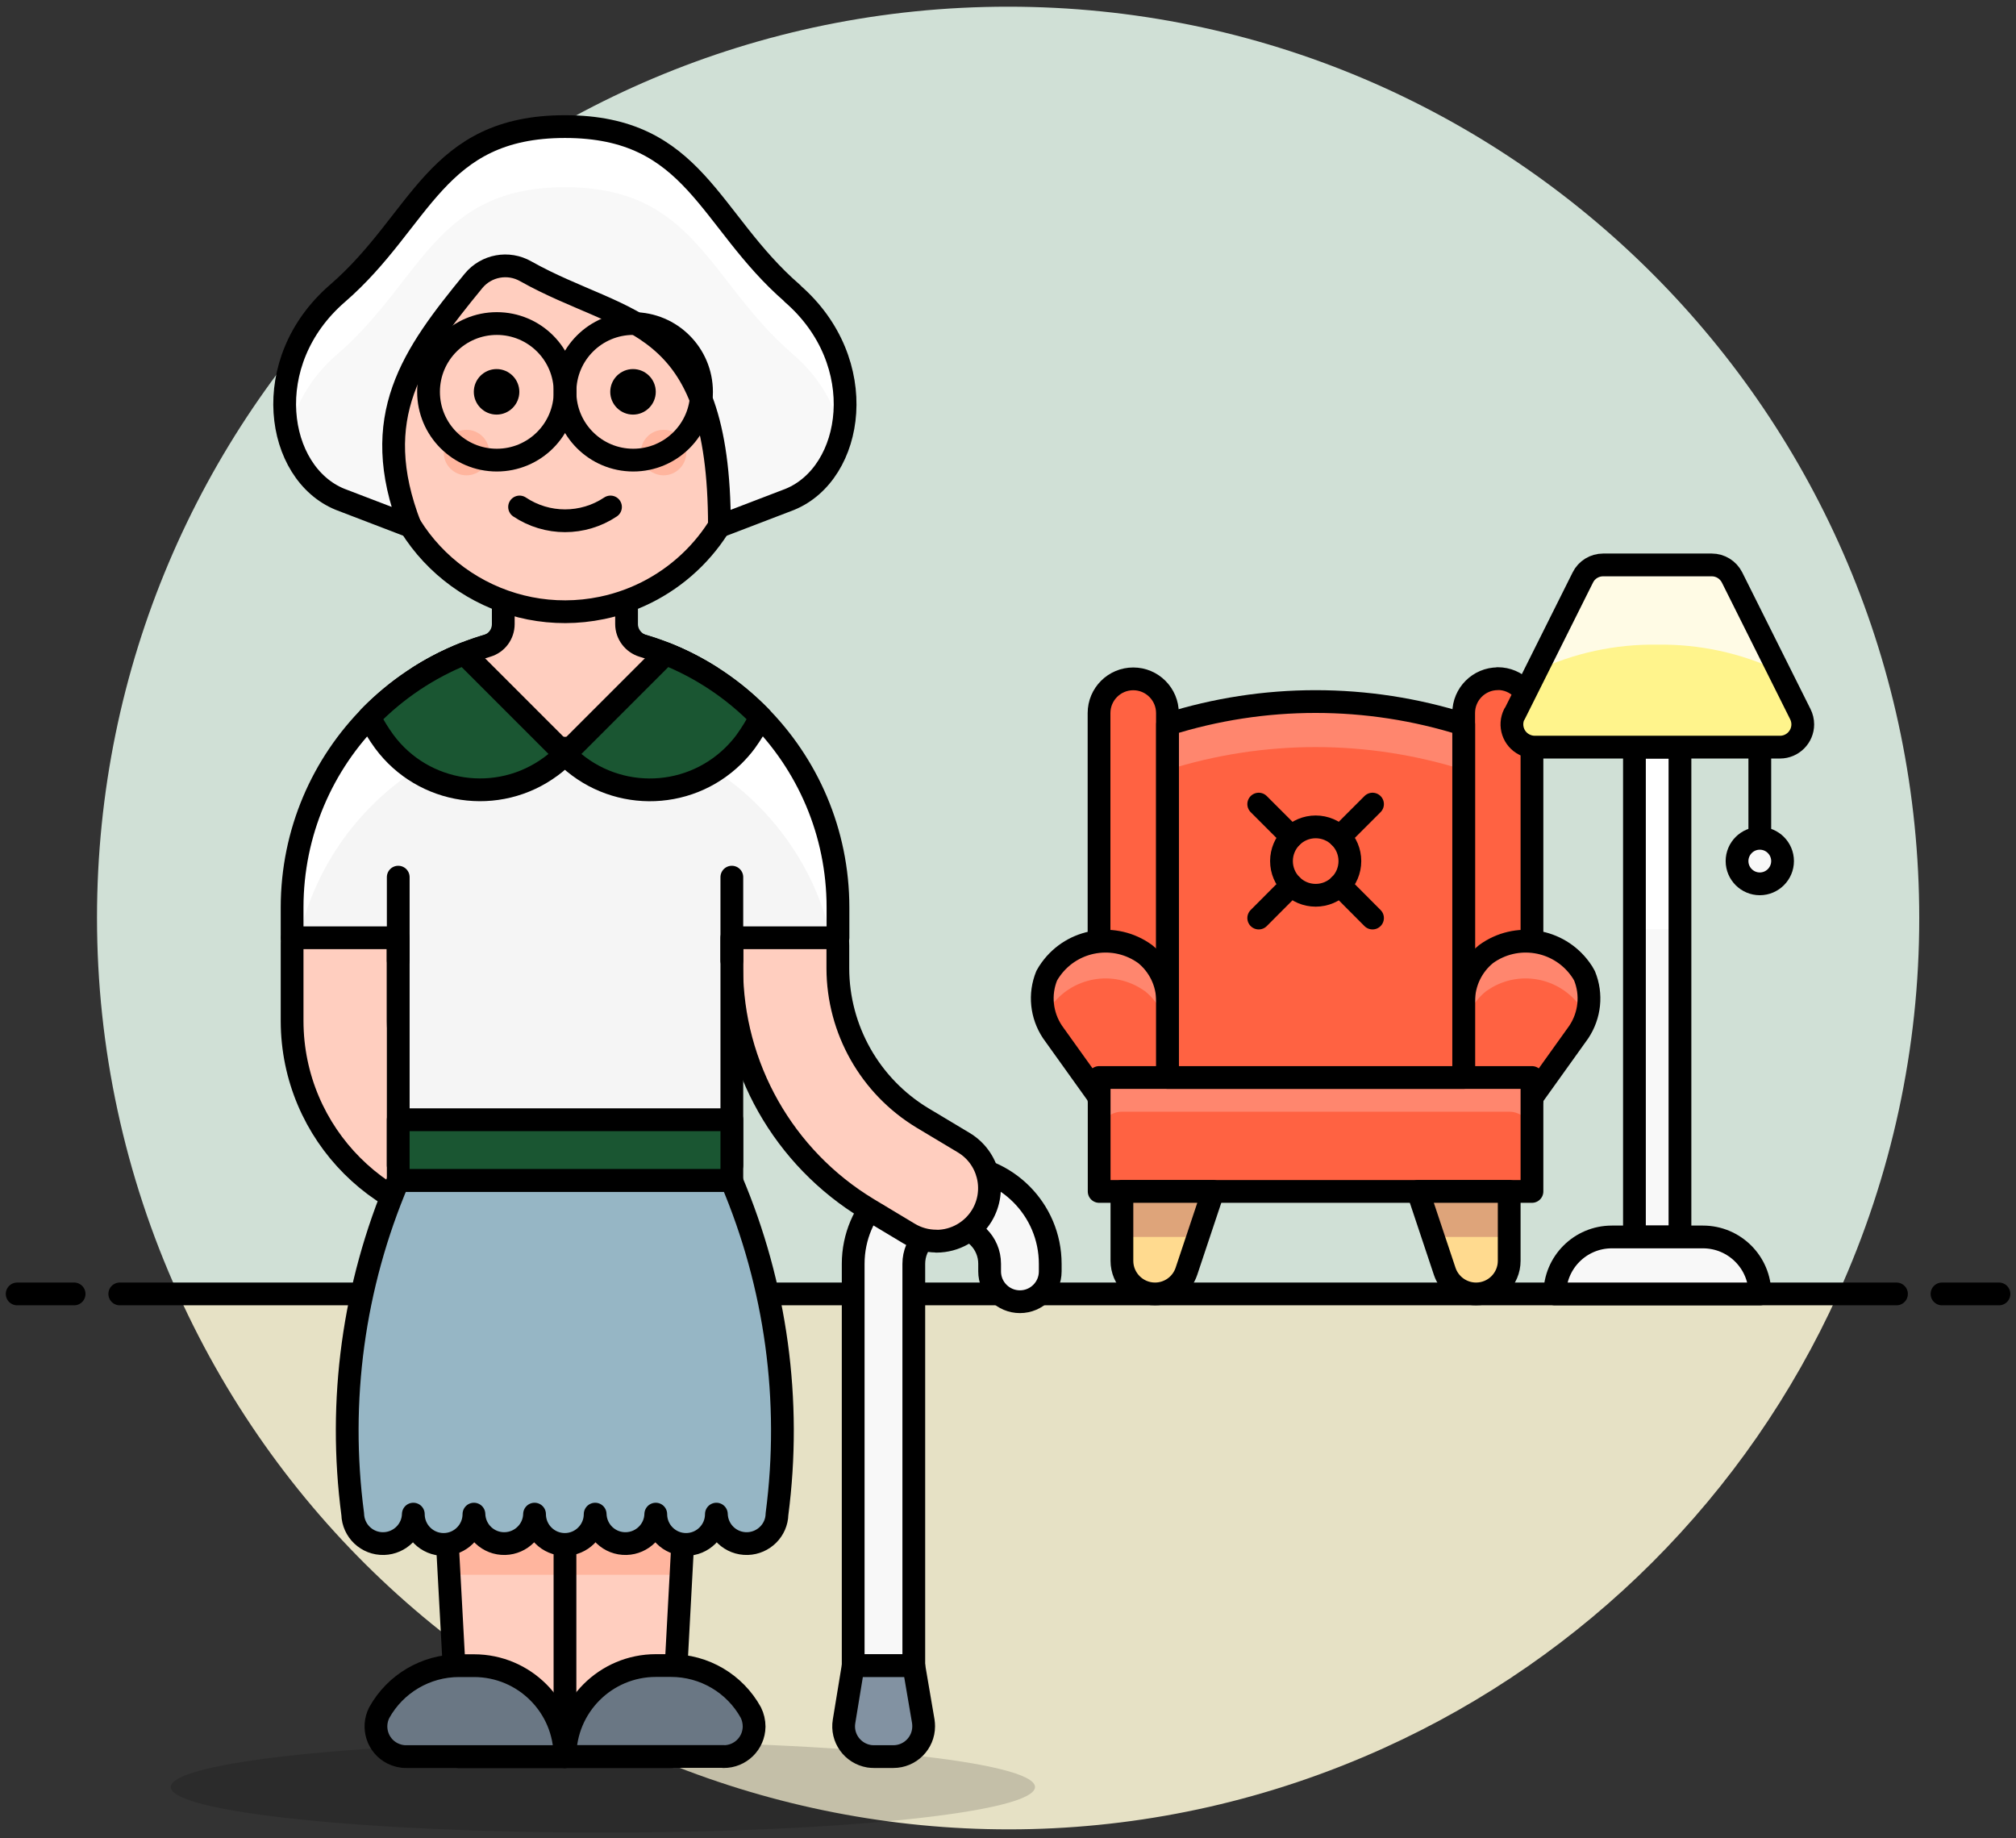 <?xml version="1.0" encoding="UTF-8"?> <svg xmlns="http://www.w3.org/2000/svg" id="Layer_1" viewBox="0 0 165.64 151"><rect x="0" y="0" width="165.64" height="151" fill="#333333" stroke="none"/><defs><style>.cls-1{fill:#8292a2;}.cls-1,.cls-2,.cls-3,.cls-4,.cls-5,.cls-6,.cls-7{stroke-linecap:round;stroke-linejoin:round;}.cls-1,.cls-2,.cls-3,.cls-4,.cls-5,.cls-6,.cls-7,.cls-8{stroke:#000;stroke-width:1.87px;}.cls-2,.cls-9{fill:#ff6242;}.cls-3{fill:#1a5632;}.cls-4{fill:#6a7784;}.cls-5,.cls-10{fill:#ffcebf;}.cls-6,.cls-8{fill:none;}.cls-7,.cls-11{fill:#f8f8f8;}.cls-8{stroke-miterlimit:2.56;}.cls-12,.cls-11,.cls-13,.cls-14,.cls-15,.cls-9,.cls-16,.cls-17,.cls-18,.cls-19,.cls-20,.cls-21,.cls-10,.cls-22,.cls-23,.cls-24{stroke-width:0px;}.cls-13{fill:#dea47a;}.cls-14{fill:#d0e0d6;}.cls-15{fill:#96b6c5;}.cls-16{fill:#ff866e;}.cls-17{fill:#fffbe5;}.cls-18{fill:#fff;}.cls-19{fill:#ffda8f;}.cls-20{fill:#fff48c;}.cls-21{fill:#e6e1c5;}.cls-22{fill:#ffb59e;}.cls-23{fill:#f5f5f5;}.cls-24{isolation:isolate;opacity:.15;}</style></defs><path class="cls-14" d="m157.69,75.42c0-41.34-33.51-74.87-74.85-74.87C41.49.54,7.97,34.05,7.97,75.4c0,10.66,2.27,21.19,6.67,30.9h136.38c4.4-9.7,6.68-20.23,6.67-30.88Z"></path><path class="cls-21" d="m14.64,106.3c17.06,37.66,61.42,54.36,99.08,37.3,16.55-7.5,29.81-20.75,37.3-37.3H14.64Z"></path><path class="cls-6" d="m9.84,106.3h145.98"></path><path class="cls-6" d="m1.41,106.3h4.68"></path><path class="cls-6" d="m159.56,106.3h4.68"></path><path class="cls-11" d="m134.29,61.38h3.74v40.24h-3.74v-40.24Z"></path><path class="cls-18" d="m134.29,61.38h3.74v14.97h-3.74v-14.97Z"></path><path class="cls-6" d="m134.29,61.38h3.74v40.24h-3.74v-40.24Z"></path><path class="cls-7" d="m144.59,106.3h-16.84c0-2.58,2.09-4.68,4.68-4.68h7.49c2.58,0,4.68,2.09,4.68,4.68Z"></path><path class="cls-6" d="m144.59,61.38v7.49"></path><path class="cls-7" d="m142.72,70.74c0,1.03.84,1.87,1.87,1.87s1.87-.84,1.87-1.87-.84-1.87-1.87-1.87-1.87.84-1.87,1.87Z"></path><path class="cls-2" d="m92.18,88.52h3.74v-29.94c0-1.55-1.26-2.81-2.81-2.81s-2.81,1.26-2.81,2.81v31.82c0-1.03.84-1.87,1.87-1.87Z"></path><path class="cls-2" d="m123.07,55.76c-1.55,0-2.81,1.26-2.81,2.81v29.94h3.74c1.03,0,1.87.84,1.87,1.87v-31.82c0-1.55-1.26-2.81-2.81-2.81Z"></path><path class="cls-9" d="m95.93,85.47v-3.24c0-1.49-.68-2.91-1.84-3.85-2.48-1.8-5.94-1.25-7.74,1.23-.13.18-.25.36-.35.55-.62,1.52-.44,3.24.47,4.61l3.85,5.38h5.61v-4.68Z"></path><path class="cls-16" d="m94.09,78.39c-2.48-1.8-5.94-1.25-7.74,1.23-.13.18-.25.36-.35.55-.44,1.09-.47,2.3-.1,3.42.04-.12.05-.25.1-.37,1.49-2.67,4.87-3.63,7.54-2.13.19.11.38.23.55.35,1.16.94,1.84,2.36,1.84,3.85v-3.05c0-1.49-.68-2.91-1.84-3.85Z"></path><path class="cls-6" d="m95.93,85.47v-3.24c0-1.49-.68-2.91-1.84-3.85-2.48-1.8-5.94-1.25-7.74,1.23-.13.18-.25.36-.35.55-.62,1.52-.44,3.24.47,4.61l3.85,5.38h5.61v-4.68Z"></path><path class="cls-9" d="m120.26,85.47v-3.24c0-1.49.68-2.91,1.84-3.85,2.48-1.8,5.94-1.25,7.74,1.23.13.18.25.36.35.56.62,1.52.44,3.24-.47,4.61l-3.85,5.38h-5.61v-4.68Z"></path><path class="cls-16" d="m122.09,78.39c2.48-1.8,5.94-1.25,7.74,1.23.13.18.25.36.35.55.44,1.09.47,2.3.1,3.42-.04-.12-.05-.25-.1-.37-1.49-2.67-4.87-3.63-7.54-2.13-.19.11-.38.23-.55.35-1.16.94-1.84,2.36-1.84,3.85v-3.05c0-1.49.68-2.91,1.84-3.85Z"></path><path class="cls-6" d="m120.26,85.47v-3.24c0-1.49.68-2.91,1.84-3.85,2.48-1.8,5.94-1.25,7.74,1.23.13.18.25.36.35.56.62,1.52.44,3.24-.47,4.61l-3.85,5.38h-5.61v-4.68Z"></path><path class="cls-9" d="m90.31,88.52h35.56v9.36h-35.56v-9.36Z"></path><path class="cls-16" d="m124,88.52h-31.82c-1.03,0-1.87.84-1.87,1.87v2.81c0-1.03.84-1.87,1.87-1.87h31.82c1.03,0,1.87.84,1.87,1.87v-2.81c0-1.03-.84-1.87-1.87-1.87Z"></path><path class="cls-6" d="m90.31,88.52h35.56v9.36h-35.56v-9.36Z"></path><path class="cls-19" d="m92.18,103.58c0,1.5,1.22,2.72,2.72,2.72,1.17,0,2.21-.75,2.58-1.86l2.19-6.56h-7.49v5.7Z"></path><path class="cls-13" d="m98.42,101.62l1.25-3.74h-7.49v3.74h6.24Z"></path><path class="cls-9" d="m120.26,59.51c-7.92-2.5-16.41-2.5-24.33,0v29.01h24.33v-29.01Z"></path><path class="cls-16" d="m95.93,59.51v3.74c7.92-2.5,16.41-2.5,24.33,0v-3.74c-7.92-2.5-16.41-2.5-24.33,0Z"></path><path class="cls-6" d="m120.26,59.51c-7.92-2.5-16.41-2.5-24.33,0v29.01h24.33v-29.01Z"></path><path class="cls-6" d="m92.18,103.58c0,1.5,1.22,2.72,2.72,2.72,1.17,0,2.21-.75,2.58-1.86l2.19-6.56h-7.49v5.7Z"></path><path class="cls-19" d="m124,103.58c0,1.5-1.22,2.72-2.72,2.72-1.17,0-2.21-.75-2.58-1.86l-2.19-6.56h7.49v5.7Z"></path><path class="cls-13" d="m117.76,101.62l-1.25-3.74h7.49v3.74h-6.24Z"></path><path class="cls-6" d="m124,103.58c0,1.5-1.22,2.72-2.72,2.72-1.17,0-2.21-.75-2.58-1.86l-2.19-6.56h7.49v5.7Z"></path><path class="cls-6" d="m105.29,70.74c0,1.55,1.26,2.81,2.81,2.81s2.81-1.26,2.81-2.81-1.26-2.81-2.81-2.81-2.81,1.26-2.81,2.81Z"></path><path class="cls-6" d="m110.08,68.75l2.69-2.69"></path><path class="cls-6" d="m110.08,72.72l2.69,2.7"></path><path class="cls-6" d="m106.11,68.75l-2.69-2.69"></path><path class="cls-6" d="m106.11,72.72l-2.69,2.7"></path><path class="cls-20" d="m124.42,58.67c-.46.92-.09,2.05.84,2.51.26.13.55.2.84.2h20.15c1.03,0,1.87-.84,1.87-1.87,0-.29-.07-.58-.2-.84l-5.61-11.23c-.32-.63-.96-1.03-1.67-1.03h-8.92c-.71,0-1.36.4-1.67,1.03l-5.61,11.23Z"></path><path class="cls-17" d="m136.17,52.96c3.44-.05,6.85.68,9.96,2.15l-3.83-7.66c-.32-.63-.96-1.03-1.67-1.03h-8.92c-.71,0-1.36.4-1.67,1.03l-3.83,7.66c3.11-1.47,6.52-2.2,9.96-2.15Z"></path><path class="cls-6" d="m124.42,58.67c-.46.92-.09,2.05.84,2.51.26.13.55.2.84.2h20.15c1.03,0,1.87-.84,1.87-1.87,0-.29-.07-.58-.2-.84l-5.61-11.23c-.32-.63-.96-1.03-1.67-1.03h-8.92c-.71,0-1.36.4-1.67,1.03l-5.61,11.23Z"></path><path class="cls-7" d="m78.19,95.73c-4.47,0-8.09,3.63-8.09,8.1v33.01h4.98v-33.01c0-1.72,1.39-3.12,3.11-3.12,1.72,0,3.12,1.39,3.12,3.11h0v.63c0,1.38,1.12,2.49,2.49,2.49,1.37,0,2.49-1.11,2.49-2.49v-.62c0-4.47-3.63-8.1-8.1-8.1Z"></path><path class="cls-1" d="m69.35,141.41c-.23,1.36.69,2.64,2.05,2.87.13.02.27.03.41.03h1.59c1.38,0,2.49-1.12,2.49-2.49,0-.14-.01-.27-.03-.41l-.78-4.57h-4.98l-.75,4.57Z"></path><path class="cls-5" d="m76.94,101.96c-.79,0-1.57-.21-2.25-.62l-3.38-2.03c-6.92-4.18-11.17-11.67-11.19-19.76v-1.87c0-2.41,1.95-4.36,4.36-4.36,2.41,0,4.36,1.95,4.36,4.36v1.87c.01,5.03,2.65,9.69,6.95,12.29l3.39,2.03c2.07,1.24,2.73,3.92,1.5,5.98-.79,1.31-2.21,2.12-3.74,2.12h0Z"></path><path class="cls-5" d="m40.82,100.71c-9.28-.01-16.8-7.54-16.82-16.82v-6.23c-.05-2.41,1.86-4.4,4.27-4.45,2.41-.05,4.4,1.86,4.45,4.27,0,.06,0,.12,0,.18v6.23c0,4.47,3.63,8.09,8.1,8.1,2.41,0,4.36,1.95,4.36,4.36,0,2.41-1.95,4.36-4.36,4.36Z"></path><path class="cls-24" d="m14.03,146.81c0,2.06,15.88,3.74,35.49,3.74,19.61,0,35.51-1.67,35.52-3.74h0c0-2.07-15.88-3.74-35.49-3.74-19.61,0-35.51,1.67-35.52,3.74,0,0,0,0,0,0Z"></path><path class="cls-10" d="m36.56,123.14l1.15,21.18h17.44l1.14-21.18h-19.73Z"></path><path class="cls-22" d="m56.29,123.14h-19.73l.34,6.23h19.06l.34-6.23Z"></path><path class="cls-6" d="m36.56,123.14l1.15,21.18h17.44l1.14-21.18h-19.73Z"></path><path class="cls-23" d="m46.42,52.13c-12.38,0-22.42,10.04-22.42,22.42h0v2.49h8.72v18.69h27.41v-18.69h8.72v-2.49c0-12.38-10.04-22.42-22.42-22.42Z"></path><path class="cls-18" d="m46.42,52.13c-12.38,0-22.42,10.04-22.42,22.42h0v2.49h.56c2.75-12.08,14.78-19.63,26.85-16.88,8.4,1.92,14.96,8.48,16.88,16.88h.56v-2.49c0-12.38-10.04-22.42-22.42-22.42h0Z"></path><path class="cls-6" d="m46.42,52.13c-12.38,0-22.42,10.04-22.42,22.42h0v2.49h8.72v18.69h27.41v-18.69h8.72v-2.49c0-12.38-10.04-22.42-22.42-22.42Z"></path><path class="cls-4" d="m59.45,144.31c1.37.01,2.49-1.08,2.51-2.46,0-.4-.09-.8-.27-1.16-1.32-2.39-3.83-3.86-6.55-3.86h-1.25c-4.13,0-7.47,3.35-7.47,7.47h13.04Z"></path><path class="cls-4" d="m46.42,144.31c0-4.13-3.35-7.47-7.47-7.47h-1.24c-2.72,0-5.23,1.48-6.55,3.86-.62,1.22-.14,2.72,1.08,3.34.36.18.75.28,1.15.27h13.04Z"></path><path class="cls-6" d="m46.42,123.14v21.18"></path><path class="cls-5" d="m52.82,53.06c-.79-.24-1.34-.97-1.34-1.79v-5.76h-10.13v5.76c0,.83-.54,1.56-1.34,1.79-1.95.58-3.81,1.42-5.53,2.51,5.04,6.59,14.46,7.85,21.06,2.82,1.06-.81,2.01-1.76,2.82-2.82-1.72-1.08-3.58-1.93-5.54-2.51Z"></path><path class="cls-5" d="m63.86,35.31c-.01-1.46-1.05-2.72-2.49-2.99v-1.99c.09-8.26-6.53-15.02-14.78-15.12-8.26-.09-15.02,6.53-15.12,14.78,0,.11,0,.22,0,.33v1.99c-1.66.31-2.75,1.9-2.44,3.56.25,1.35,1.38,2.37,2.75,2.48,1.68,8.08,9.6,13.27,17.69,11.59,5.82-1.21,10.37-5.76,11.59-11.59,1.58-.14,2.79-1.46,2.81-3.04Z"></path><path class="cls-22" d="m36.46,37.18c0,1.03.84,1.87,1.87,1.87s1.87-.84,1.87-1.87-.84-1.87-1.87-1.87-1.87.84-1.87,1.87Z"></path><path class="cls-22" d="m52.65,37.18c0,1.03.84,1.87,1.87,1.87s1.87-.84,1.87-1.87-.84-1.87-1.87-1.87-1.87.84-1.87,1.87Z"></path><path class="cls-6" d="m42.69,41.65c2.26,1.51,5.21,1.51,7.47,0"></path><path class="cls-11" d="m65.11,24.1c-6.95-6.02-8-13.7-18.69-13.7s-11.74,7.68-18.69,13.7c-6.52,5.64-5.07,14.77.21,16.92l5.77,2.21c-3.48-8.99.19-14.05,5.2-20.16,1.05-1.27,2.86-1.6,4.29-.78,8.19,4.6,15.91,3.51,15.91,20.95l5.77-2.21c5.29-2.15,6.73-11.28.22-16.92Z"></path><path class="cls-18" d="m27.74,29.08c6.95-6.02,8-13.7,18.69-13.7s11.74,7.68,18.69,13.7c2.02,1.7,3.44,4,4.06,6.57.93-4.31-.64-8.77-4.05-11.55-6.95-6.02-8-13.7-18.69-13.7s-11.74,7.68-18.69,13.7c-3.41,2.78-4.98,7.24-4.06,11.55.62-2.56,2.03-4.87,4.05-6.57Z"></path><path class="cls-6" d="m65.11,24.1c-6.95-6.02-8-13.7-18.69-13.7s-11.74,7.68-18.69,13.7c-6.52,5.64-5.07,14.77.21,16.92l5.77,2.21c-3.48-8.99.19-14.05,5.2-20.16,1.05-1.27,2.86-1.6,4.29-.78,8.19,4.6,15.91,3.51,15.91,20.95l5.77-2.21c5.29-2.15,6.73-11.28.22-16.92Z"></path><path class="cls-8" d="m46.42,32.19c0,3.1,2.51,5.61,5.61,5.61s5.61-2.51,5.61-5.61-2.51-5.61-5.61-5.61-5.61,2.51-5.61,5.61Z"></path><path class="cls-8" d="m35.21,32.19c0,3.1,2.51,5.61,5.61,5.61s5.61-2.51,5.61-5.61-2.51-5.61-5.61-5.61-5.61,2.51-5.61,5.61Z"></path><path class="cls-12" d="m38.93,32.19c0,1.03.84,1.87,1.87,1.87s1.87-.84,1.87-1.87-.84-1.87-1.87-1.87-1.87.84-1.87,1.87Z"></path><path class="cls-12" d="m50.14,32.19c0,1.03.84,1.87,1.87,1.87s1.87-.84,1.87-1.87-.84-1.87-1.87-1.87-1.87.84-1.87,1.87Z"></path><path class="cls-6" d="m32.72,78.91v-6.85"></path><path class="cls-6" d="m60.13,78.91v-6.85"></path><path class="cls-15" d="m60.12,96.98h-27.4c-3.68,8.64-4.97,18.1-3.74,27.41.04,1.38,1.18,2.46,2.56,2.42,1.32-.04,2.39-1.1,2.42-2.42,0,1.38,1.12,2.49,2.49,2.49s2.49-1.12,2.49-2.49h0c.04,1.38,1.18,2.46,2.56,2.42,1.32-.04,2.39-1.1,2.42-2.42,0,1.38,1.12,2.49,2.49,2.49s2.49-1.12,2.49-2.49h0c.04,1.38,1.18,2.46,2.56,2.42,1.32-.04,2.39-1.1,2.42-2.42,0,1.38,1.12,2.49,2.49,2.49,1.37,0,2.49-1.11,2.49-2.49.04,1.38,1.18,2.46,2.56,2.42,1.32-.04,2.39-1.1,2.42-2.42,1.22-9.31-.07-18.77-3.74-27.41Z"></path><path class="cls-6" d="m60.12,96.98h-27.4c-3.68,8.64-4.97,18.1-3.74,27.41.04,1.38,1.18,2.46,2.56,2.42,1.32-.04,2.39-1.1,2.42-2.42,0,1.38,1.12,2.49,2.49,2.49s2.49-1.12,2.49-2.49h0c.04,1.38,1.18,2.46,2.56,2.42,1.32-.04,2.39-1.1,2.42-2.42,0,1.38,1.12,2.49,2.49,2.49s2.49-1.12,2.49-2.49h0c.04,1.38,1.18,2.46,2.56,2.42,1.32-.04,2.39-1.1,2.42-2.42,0,1.38,1.12,2.49,2.49,2.49,1.37,0,2.49-1.11,2.49-2.49.04,1.38,1.18,2.46,2.56,2.42,1.32-.04,2.39-1.1,2.42-2.42,1.22-9.31-.07-18.77-3.74-27.41Z"></path><path class="cls-3" d="m32.72,91.99h27.41v4.98h-27.41v-4.98Z"></path><path class="cls-3" d="m46.42,61.97l-8.27-8.27c-2.94,1.17-5.6,2.95-7.81,5.22.36.7.77,1.37,1.23,2,3.22,4.35,9.35,5.26,13.7,2.04.41-.3.79-.64,1.15-1Z"></path><path class="cls-3" d="m54.69,53.7l-8.27,8.27c3.8,3.85,9.99,3.9,13.85.1.36-.36.7-.74,1-1.15.46-.64.87-1.31,1.23-2-2.21-2.27-4.87-4.05-7.81-5.22Z"></path></svg> 